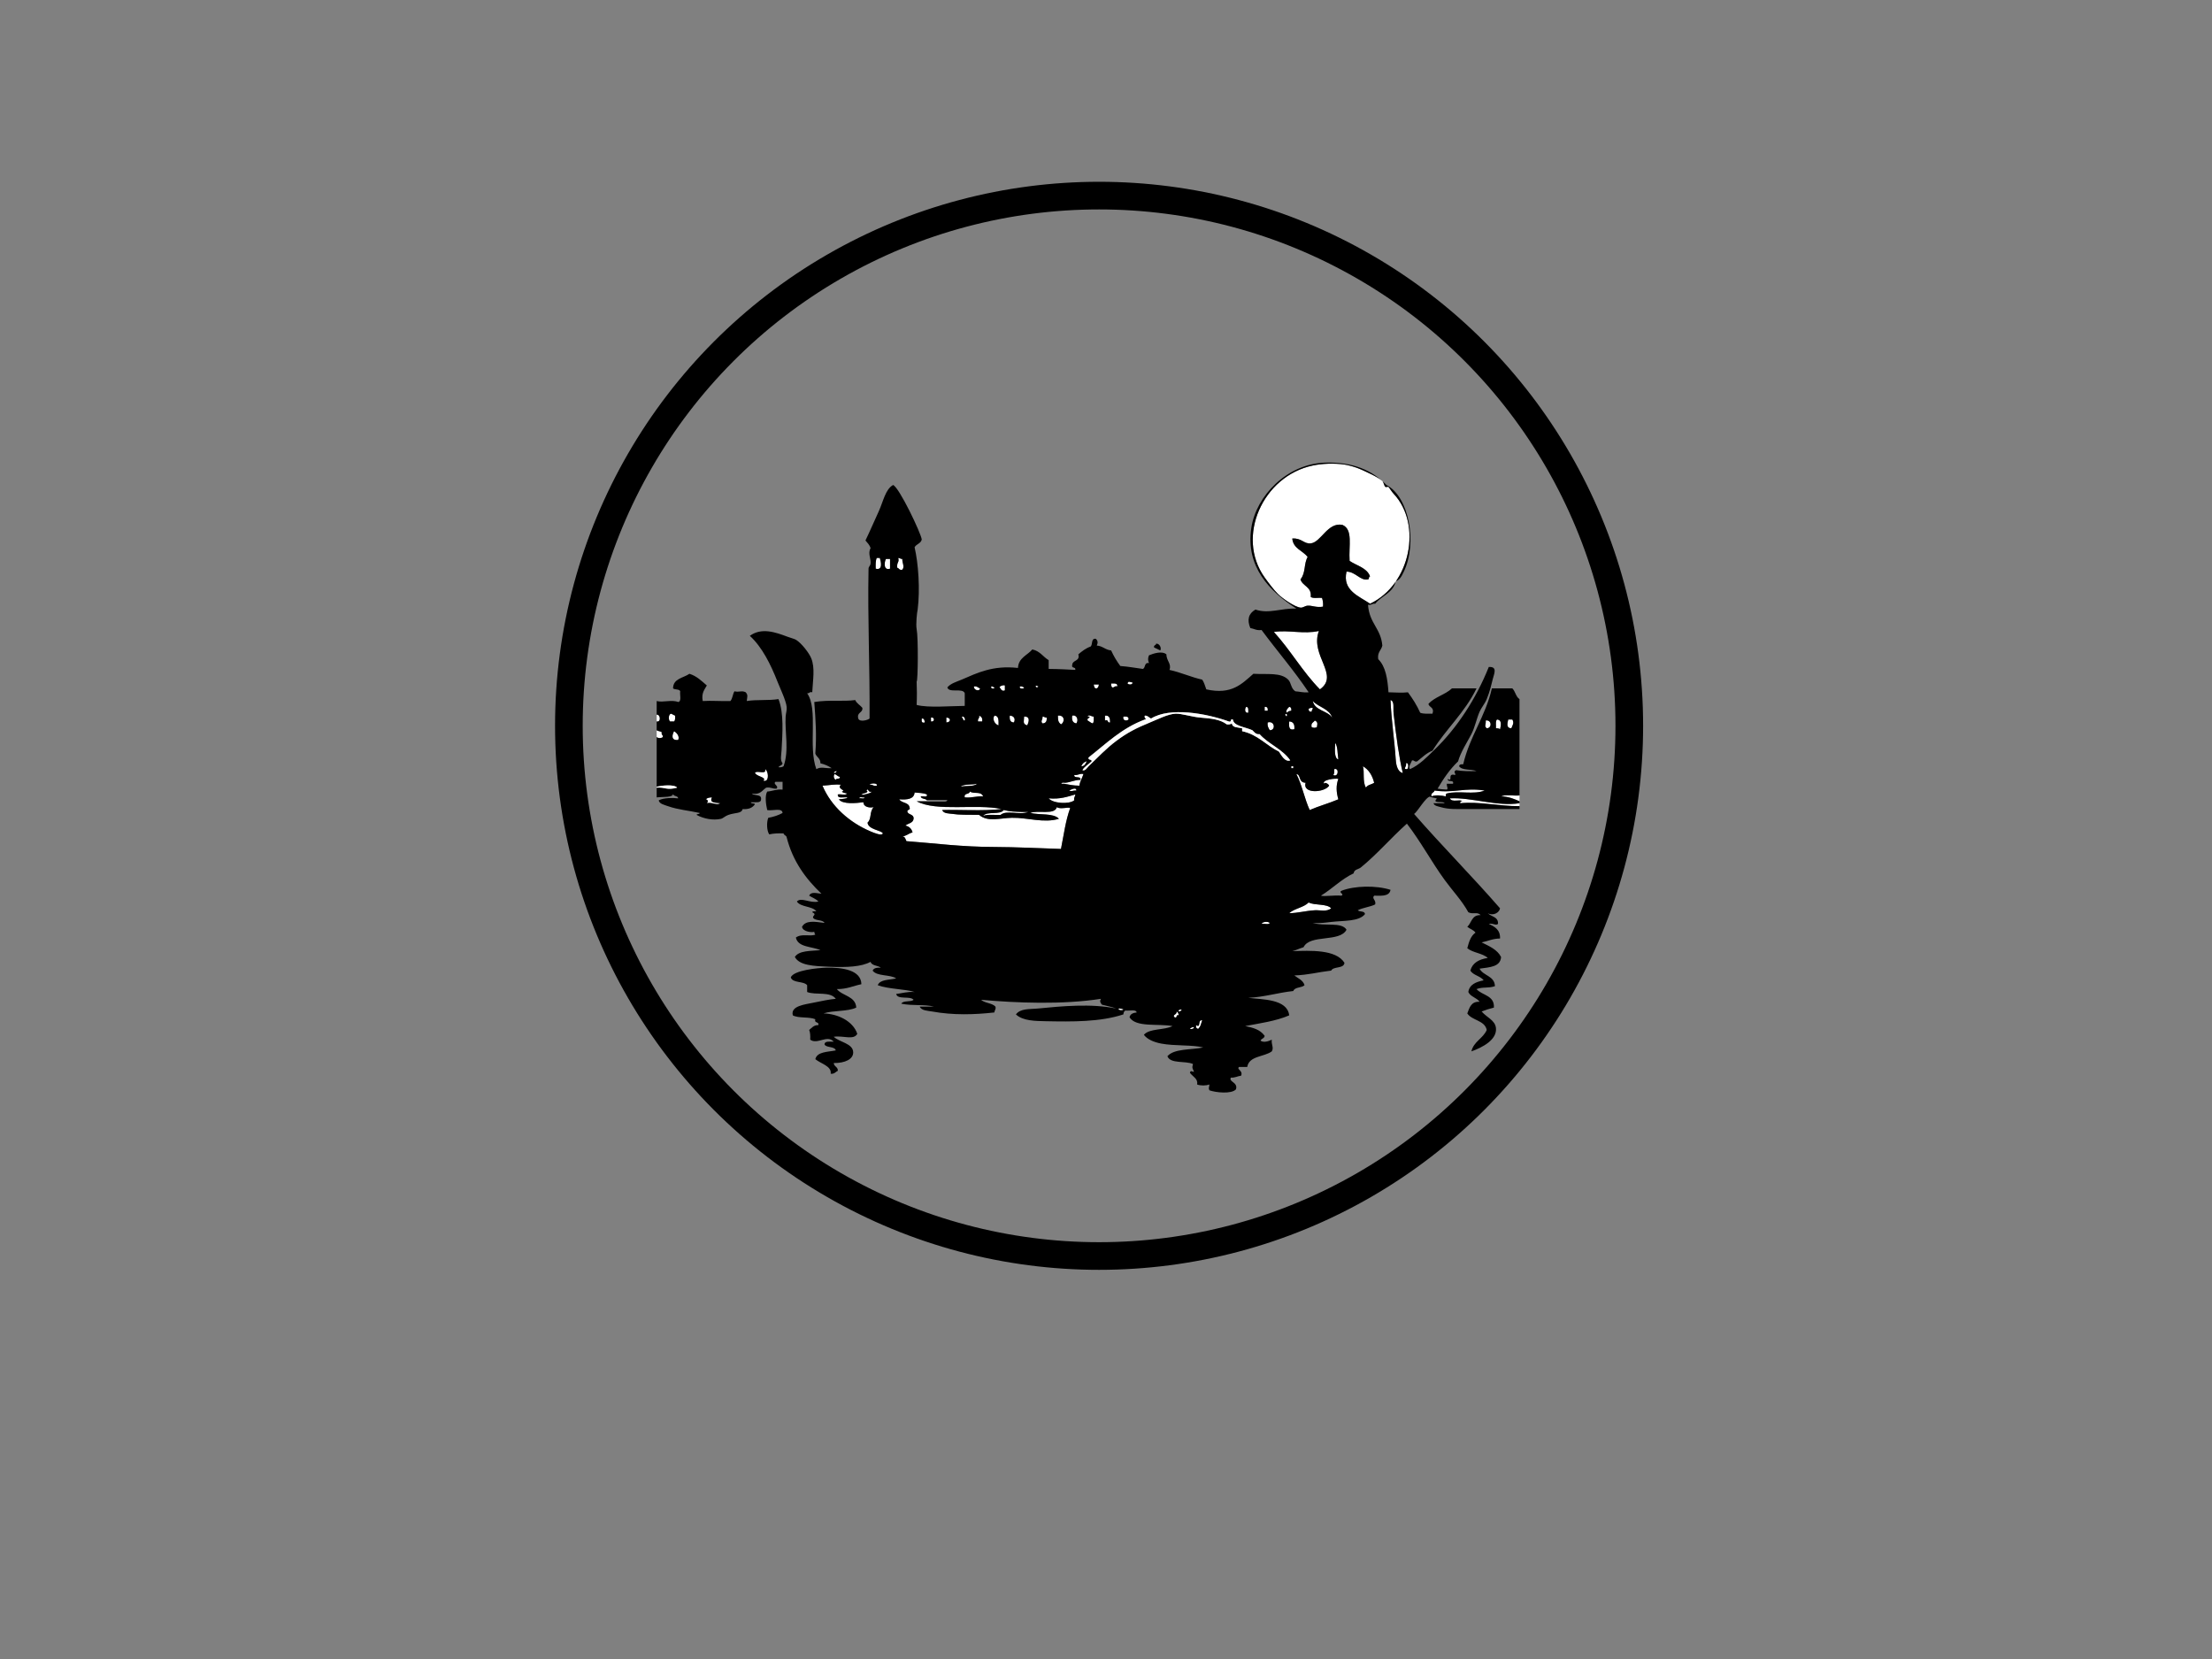<?xml version="1.0"?><svg width="640" height="480" xmlns="http://www.w3.org/2000/svg">
 <rect width="100%" height="100%" fill="#808080" stroke="none"/>
 <g>
  <title>Layer 1</title>
  <g>
   <path d="m396.404,174.673c-3.139,-2.168 -8.099,-3.821 -6.811,-9.291c2.657,0.043 3.981,2.738 6.219,2.252c0.426,-0.064 0.104,-0.841 0.592,-0.845c-0.895,-2.528 -3.853,-3.093 -5.923,-4.505c-0.291,-4.433 1.055,-9.07 -2.073,-10.418c-4.301,-0.861 -6.179,5.039 -9.18,5.35c-1.996,0.207 -2.598,-1.597 -5.33,-1.408c0.25,2.953 3.054,3.478 4.442,5.35c-1.143,1.925 -0.504,4.571 -2.073,6.476c0.624,2.035 3.311,2.108 2.961,5.068c0.636,0.522 2.17,0.19 3.257,0.282c0.249,0.702 0.387,1.509 0.296,2.534c-1.887,0.351 -3.191,-0.372 -4.442,-0.282c-0.796,0.057 -1.35,0.649 -2.073,0.563c-1.759,-0.208 -5.24,-2.688 -6.515,-3.942c-1.165,-1.147 -2.715,-3.198 -3.85,-4.786c-8.402,-11.766 -0.533,-29.347 13.918,-32.379c2.595,-0.544 5.992,-0.744 9.18,-0.282c1.155,0.168 3.254,0.734 4.739,1.408c1.304,0.592 4.997,2.194 6.219,3.379c0.441,0.428 0.452,1.275 0.888,1.689c0.143,0.135 0.757,-0.143 0.888,0c0.315,0.341 0.916,1.372 1.48,1.971c8.307,8.809 4.963,26.238 -6.81,31.816z" fill="#FFFFFF" clip-rule="evenodd" fill-rule="evenodd"/>
   <path d="m253.667,161.44c0.296,0 0.592,0 0.888,0c0.306,0.935 0.983,3.684 -1.185,3.097c-0.03,-1.154 -0.059,-2.308 0.296,-3.097z" fill="#FFFFFF" clip-rule="evenodd" fill-rule="evenodd"/>
   <path d="m259.886,161.44c0.531,-0.036 0.625,0.344 1.185,0.282c-0.088,1.095 0.767,2.227 0,3.097c-0.945,0.242 -0.916,-0.443 -1.481,-0.563c-0.16,-1.749 0.681,-1.467 0.296,-2.816z" fill="#FFFFFF" clip-rule="evenodd" fill-rule="evenodd"/>
   <path d="m256.332,161.722c0.395,0 0.79,0 1.185,0c0,0.939 0,1.877 0,2.816c-1.988,0.648 -1.654,-2.02 -1.185,-2.816z" fill="#FFFFFF" clip-rule="evenodd" fill-rule="evenodd"/>
   <path d="m380.117,172.703c0.128,-0.629 1.459,-0.114 2.072,-0.282c-0.127,0.629 -1.459,0.114 -2.072,0.282z" fill="#FFFFFF" clip-rule="evenodd" fill-rule="evenodd"/>
   <path d="m368.568,182.839c4.442,-0.634 8.572,0.718 13.029,-0.282c-2.661,7.115 6.1,12.751 0.296,16.894c-4.971,-5.033 -8.546,-11.396 -13.325,-16.612z" fill="#FFFFFF" clip-rule="evenodd" fill-rule="evenodd"/>
   <path d="m334.512,186.217c1.102,-0.036 1.602,1.433 1.185,1.971c-0.605,-0.269 -1.172,-0.575 -1.777,-0.845c-0.215,-0.768 0.588,-0.567 0.592,-1.126z" clip-rule="evenodd" fill-rule="evenodd"/>
   <path d="m327.701,197.48c-0.03,0.716 -1.104,0.665 -1.481,0.282c0.205,-0.883 0.79,-0.367 1.481,-0.282z" fill="#FFFFFF" clip-rule="evenodd" fill-rule="evenodd"/>
   <path d="m321.482,197.761c0.9,-0.012 1.949,-0.164 1.777,0.845c-0.837,-0.232 -0.767,0.397 -1.481,0.282c-0.23,-0.25 -0.318,-0.636 -0.296,-1.126z" fill="#FFFFFF" clip-rule="evenodd" fill-rule="evenodd"/>
   <path d="m316.448,198.043c0.494,0 0.987,0 1.481,0c-0.041,0.524 -0.195,0.941 -0.592,1.126c-0.781,0.086 -0.764,-0.588 -0.888,-1.126z" fill="#FFFFFF" clip-rule="evenodd" fill-rule="evenodd"/>
   <path d="m300.456,198.606c-0.717,0.924 -1.415,-0.783 0,0l0,0z" fill="#FFFFFF" clip-rule="evenodd" fill-rule="evenodd"/>
   <path d="m281.8,198.606c0.932,-0.135 1.157,0.401 1.777,0.563c-0.242,1.067 -1.956,0.433 -1.777,-0.563z" fill="#FFFFFF" clip-rule="evenodd" fill-rule="evenodd"/>
   <path d="m286.834,198.606c0.478,-0.079 0.51,0.266 0.888,0.282c0.117,0.547 -1.349,0.411 -0.888,-0.282z" fill="#FFFFFF" clip-rule="evenodd" fill-rule="evenodd"/>
   <path d="m295.126,198.606c0.619,-0.119 0.784,0.193 1.185,0.282c0.094,0.497 -1.659,0.503 -1.185,-0.282z" fill="#FFFFFF" clip-rule="evenodd" fill-rule="evenodd"/>
   <path d="m402.327,202.548c1.219,0.385 0.699,2.221 0.888,3.942c0.664,6.03 1.676,13.315 2.665,17.175c-1.739,-0.398 -1.988,-2.831 -2.073,-4.223c-0.308,-5.045 -1.29,-11.336 -1.48,-16.894z" fill="#FFFFFF" clip-rule="evenodd" fill-rule="evenodd"/>
   <path d="m379.821,202.829c1.67,1.791 4.776,2.217 5.627,4.786c-1.413,-2.034 -5.018,-1.986 -5.627,-4.786z" fill="#FFFFFF" clip-rule="evenodd" fill-rule="evenodd"/>
   <path d="m360.572,204.519c0.756,0.032 0.587,0.943 0.592,1.689c-1.12,0.241 -1.048,-1.26 -0.592,-1.689z" fill="#FFFFFF" clip-rule="evenodd" fill-rule="evenodd"/>
   <path d="m365.902,204.519c0.78,-0.085 0.972,0.39 0.888,1.126c-0.296,0 -0.592,0 -0.888,0c0,-0.375 0,-0.751 0,-1.126z" fill="#FFFFFF" clip-rule="evenodd" fill-rule="evenodd"/>
   <path d="m373.01,204.519c0.521,0.068 0.676,0.485 0.592,1.126c-0.552,0.039 -0.99,0.185 -1.185,0.563c-0.69,-0.317 0.235,-1.439 0.592,-1.689z" fill="#FFFFFF" clip-rule="evenodd" fill-rule="evenodd"/>
   <path d="m379.821,204.8c0.038,0.505 -0.362,0.594 -0.296,1.126c-0.646,0.051 -0.942,-0.231 -0.888,-0.845c0.263,-0.219 0.668,-0.303 1.184,-0.282z" fill="#FFFFFF" clip-rule="evenodd" fill-rule="evenodd"/>
   <path d="m194.144,206.49c0.438,0.147 0.746,0.416 1.185,0.563c0.039,0.695 0.045,1.357 -0.296,1.689c-0.395,0 -0.79,0 -1.185,0c-0.503,-0.512 -0.456,-2.088 0.296,-2.252z" fill="#FFFFFF" clip-rule="evenodd" fill-rule="evenodd"/>
   <path d="m371.825,206.771c0.766,-0.969 0.716,1.448 0,0l0,0z" fill="#FFFFFF" clip-rule="evenodd" fill-rule="evenodd"/>
   <path d="m189.998,206.771c1.088,-0.159 1.349,2.222 0,1.971c0,-0.657 0,-1.314 0,-1.971z" fill="#FFFFFF" clip-rule="evenodd" fill-rule="evenodd"/>
   <path d="m283.281,207.053c0.637,0.239 1.048,0.693 0.888,1.689c-0.395,0 -0.79,0 -1.185,0c-0.215,-0.861 0.511,-0.828 0.296,-1.689z" fill="#FFFFFF" clip-rule="evenodd" fill-rule="evenodd"/>
   <path d="m287.723,207.053c1.341,0.039 1.191,1.495 1.185,2.816c-1.034,-0.26 -1.915,-1.772 -1.185,-2.816z" fill="#FFFFFF" clip-rule="evenodd" fill-rule="evenodd"/>
   <path d="m292.165,207.053c1.243,0.048 1.716,0.995 1.185,1.971c-1.077,-0.009 -1.301,-0.828 -1.185,-1.971z" fill="#FFFFFF" clip-rule="evenodd" fill-rule="evenodd"/>
   <path d="m306.083,207.053c1.993,-0.233 2.076,1.868 0.888,2.534c-0.634,-0.566 -0.904,-0.869 -0.888,-2.534z" fill="#FFFFFF" clip-rule="evenodd" fill-rule="evenodd"/>
   <path d="m310.229,207.053c1.475,-0.317 1.844,1.42 1.185,2.252c-1.011,-0.165 -1.4,-0.921 -1.185,-2.252z" fill="#FFFFFF" clip-rule="evenodd" fill-rule="evenodd"/>
   <path d="m314.671,207.334c0.299,-0.793 1.258,0.078 1.777,0c-0.003,0.748 0.112,1.608 -0.296,1.971c-0.616,-0.165 -0.957,-0.592 -1.481,-0.845c-0.216,-0.768 0.589,-0.567 0.592,-1.126c-0.198,0 -0.395,0 -0.593,0z" fill="#FFFFFF" clip-rule="evenodd" fill-rule="evenodd"/>
   <path d="m319.705,207.053c1.325,-0.134 1.481,0.844 1.48,1.971c-0.912,0.211 -0.361,-0.971 -1.48,-0.563c0,-0.469 0,-0.939 0,-1.408z" fill="#FFFFFF" clip-rule="evenodd" fill-rule="evenodd"/>
   <path d="m278.246,207.616c0.265,-0.76 1.202,0.131 0.888,0.845c-0.683,0.086 -0.329,-0.814 -0.888,-0.845z" fill="#FFFFFF" clip-rule="evenodd" fill-rule="evenodd"/>
   <path d="m296.311,207.334c1.856,-0.087 1.38,1.543 0.888,2.534c-1.394,-0.418 -0.912,-1.066 -0.888,-2.534z" fill="#FFFFFF" clip-rule="evenodd" fill-rule="evenodd"/>
   <path d="m301.641,207.334c0.531,-0.036 0.625,0.345 1.185,0.282c0.118,1.051 -0.236,1.652 -1.185,1.689c-0.685,-0.626 0.101,-1.098 0,-1.971z" fill="#FFFFFF" clip-rule="evenodd" fill-rule="evenodd"/>
   <path d="m325.036,207.334c0.848,-0.055 1.616,-0.035 1.481,0.845c-0.571,0.548 -1.813,0.294 -1.481,-0.845z" fill="#FFFFFF" clip-rule="evenodd" fill-rule="evenodd"/>
   <path d="m269.362,207.616c1.14,-0.222 1.14,1.348 0,1.126c0,-0.375 0,-0.751 0,-1.126z" fill="#FFFFFF" clip-rule="evenodd" fill-rule="evenodd"/>
   <path d="m273.804,207.616c1.38,0.005 1.38,1.403 0,1.408c0,-0.469 0,-0.939 0,-1.408z" fill="#FFFFFF" clip-rule="evenodd" fill-rule="evenodd"/>
   <path d="m266.697,207.897c0.781,-0.086 0.764,0.588 0.888,1.126c-0.988,0.283 -0.971,-0.391 -0.888,-1.126z" fill="#FFFFFF" clip-rule="evenodd" fill-rule="evenodd"/>
   <path d="m433.125,208.179c1.503,0.106 1.159,1.705 0.888,2.816c-0.263,-0.219 -0.668,-0.303 -1.185,-0.282c0.061,-0.881 -0.199,-2.067 0.297,-2.534z" fill="#FFFFFF" clip-rule="evenodd" fill-rule="evenodd"/>
   <path d="m436.383,208.179c0.395,0 0.789,0 1.185,0c0.603,1.025 0.051,1.682 -0.296,2.534c-1.535,-0.027 -1.144,-1.451 -0.888,-2.534z" fill="#FFFFFF" clip-rule="evenodd" fill-rule="evenodd"/>
   <path d="m380.413,208.461c0.949,0.463 0.756,0.941 0.592,1.971c-0.912,0.197 -0.569,0.197 -1.48,0c-0.376,-1.296 0.538,-1.365 0.888,-1.971z" fill="#FFFFFF" clip-rule="evenodd" fill-rule="evenodd"/>
   <path d="m429.868,208.461c1.78,-0.265 1.848,2.242 0.296,2.252c-0.816,-0.651 -0.183,-0.933 -0.296,-2.252z" fill="#FFFFFF" clip-rule="evenodd" fill-rule="evenodd"/>
   <path d="m373.01,208.742c1.238,0.043 1.618,0.902 1.481,2.252c-1.723,0.418 -1.537,-0.979 -1.481,-2.252z" fill="#FFFFFF" clip-rule="evenodd" fill-rule="evenodd"/>
   <path d="m366.791,209.024c2.047,-0.585 2.384,2.301 0.592,2.252c-0.337,-0.618 -0.764,-1.15 -0.592,-2.252z" fill="#FFFFFF" clip-rule="evenodd" fill-rule="evenodd"/>
   <path d="m189.998,211.276c0.389,0.287 1.092,0.276 1.481,0.563c-0.244,0.795 0.418,0.73 0.296,1.408c-0.379,0.385 -1.398,0.385 -1.777,0c0,-0.657 0,-1.314 0,-1.971z" fill="#FFFFFF" clip-rule="evenodd" fill-rule="evenodd"/>
   <path d="m195.032,211.558c0.87,0.515 1.648,1.552 1.185,2.534c-2.141,0.222 -1.768,-1.472 -1.185,-2.534z" fill="#FFFFFF" clip-rule="evenodd" fill-rule="evenodd"/>
   <path d="m386.336,214.936c0.75,1.164 0.631,3.154 0.888,4.786c-1.323,-0.298 -0.957,-3.481 -0.888,-4.786z" fill="#FFFFFF" clip-rule="evenodd" fill-rule="evenodd"/>
   <path d="m406.769,220.849c0.945,-0.397 0.748,1.685 0.296,1.689c-1.335,0.026 0.13,-0.85 -0.296,-1.689z" fill="#FFFFFF" clip-rule="evenodd" fill-rule="evenodd"/>
   <path d="m373.602,221.694c0.197,0 0.395,0 0.592,0c0,0.188 0,0.375 0,0.563c-0.197,0 -0.395,0 -0.592,0c0,-0.188 0,-0.375 0,-0.563z" fill="#FFFFFF" clip-rule="evenodd" fill-rule="evenodd"/>
   <path d="m394.331,221.694c1.715,0.997 2.724,2.665 3.258,4.786c-0.742,0.514 -1.951,0.586 -2.37,1.408c-1.065,-1.668 -0.37,-4.672 -0.888,-6.194z" fill="#FFFFFF" clip-rule="evenodd" fill-rule="evenodd"/>
   <path d="m221.388,222.538c0.896,0.494 1.189,3.262 0,3.379c-0.925,0.14 -0.14,-0.378 -0.296,-0.563c-0.643,-0.763 -1.988,-0.753 -2.665,-1.689c0.375,-0.958 3.46,0.662 2.961,-1.127z" fill="#FFFFFF" clip-rule="evenodd" fill-rule="evenodd"/>
   <path d="m386.04,222.538c1.465,-0.508 1.253,2.5 -0.296,1.689c0.341,-0.333 0.334,-0.995 0.296,-1.689z" fill="#FFFFFF" clip-rule="evenodd" fill-rule="evenodd"/>
   <path d="m242.118,223.102c-0.129,0.347 -0.379,0.578 -0.888,0.563c0.13,-0.346 0.379,-0.578 0.888,-0.563z" fill="#FFFFFF" clip-rule="evenodd" fill-rule="evenodd"/>
   <path d="m241.526,223.946c0.524,0.253 0.864,0.679 1.481,0.844c0.127,0.778 -1.104,0.265 -1.185,0.845c-0.568,-0.238 -0.801,-1.234 -0.296,-1.689z" fill="#FFFFFF" clip-rule="evenodd" fill-rule="evenodd"/>
   <path d="m313.486,223.946c-0.36,1.16 -1.009,2.044 -1.185,3.379c-1.664,-0.013 -3.043,-0.297 -4.442,-0.563c-1.394,0.138 -0.716,-0.507 0.296,-0.282c1.64,-0.13 2.674,-0.836 4.442,-0.844c0.283,-1.302 -1.926,-0.233 -1.777,-1.408c1.146,0.15 1.445,-0.503 2.665,-0.282z" fill="#FFFFFF" clip-rule="evenodd" fill-rule="evenodd"/>
   <path d="m375.083,223.946c1.39,0.199 0.52,2.461 2.665,2.533c-0.978,3.335 5.528,2.848 6.811,0.845c-0.089,-0.418 -1.246,-1.211 -1.481,-0.563c-0.666,-1.17 3.327,-1.63 4.146,-1.408c-0.73,1.992 -0.579,3.891 0,5.913c-2.658,1.134 -5.649,1.949 -8.291,3.097c-1.494,-3.273 -2.228,-7.267 -3.85,-10.417z" fill="#FFFFFF" clip-rule="evenodd" fill-rule="evenodd"/>
   <path d="m243.302,227.044c-1.349,1.194 1.795,1.666 0.296,1.97c0.251,0.419 0.953,0.407 1.481,0.563c-0.315,0.639 -1.861,0.107 -2.665,0.282c-0.188,1.305 1.619,0.713 2.665,0.844c0.501,0.314 -1.619,0.507 -2.369,0.563c1.059,1.523 5.069,1.116 7.107,0.845c-0.002,1.477 1.985,1.691 2.961,1.407c-1.301,1.444 -0.508,3.319 -1.777,4.506c0.23,2.037 4.025,2.175 4.442,3.097c-0.268,0.804 -2.452,-0.099 -3.554,-0.564c-6.04,-2.55 -11.361,-7.176 -13.918,-13.233c2.07,-0.129 3.417,-0.464 5.33,-0.28z" fill="#FFFFFF" clip-rule="evenodd" fill-rule="evenodd"/>
   <path d="m251.594,227.044c0.071,-0.407 2.438,-0.655 2.073,0.281c-1.027,0.226 -1.138,-0.419 -2.073,-0.281z" fill="#FFFFFF" clip-rule="evenodd" fill-rule="evenodd"/>
   <path d="m282.688,226.762c-0.919,0.91 -3.216,0.509 -4.738,0.845c0.979,-0.852 3.267,-0.46 4.738,-0.845z" fill="#FFFFFF" clip-rule="evenodd" fill-rule="evenodd"/>
   <path d="m311.413,228.733c-1.228,-0.076 -1.154,0.37 -2.073,0c0.352,-0.192 2.166,-1.163 2.073,0z" fill="#FFFFFF" clip-rule="evenodd" fill-rule="evenodd"/>
   <path d="m250.706,228.733c0.51,-0.993 0.485,0.812 1.481,0.281c0.096,0.639 -4.556,1.424 -2.369,0.563c-0.043,0.017 1.8,-0.331 0.888,-0.844z" fill="#FFFFFF" clip-rule="evenodd" fill-rule="evenodd"/>
   <path d="m429.571,228.733c-3.257,1.271 -7.397,-0.037 -10.958,0.844c-0.347,0.046 -0.249,0.513 -0.296,0.845c-1.201,-0.264 -3.001,-0.499 -4.146,0c-0.258,-1.089 0.723,-1.002 0.888,-1.689c5.804,0.803 8.698,-0.937 14.511,0.001z" fill="#FFFFFF" clip-rule="evenodd" fill-rule="evenodd"/>
   <path d="m284.465,230.422c-2.027,-0.144 -3.226,0.5 -5.33,0.281c-0.341,-1.357 1.377,-0.755 1.481,-1.689c1.327,0.845 3.133,-0.227 3.85,1.408z" fill="#FFFFFF" clip-rule="evenodd" fill-rule="evenodd"/>
   <path d="m268.178,229.859c0.281,1.017 -1.167,0.392 -1.777,0.563c0.115,0.829 1.396,0.55 1.777,1.126c1.283,0 2.566,0 3.85,0c0.691,0 1.382,0 2.073,0c-0.008,0.274 -0.362,0.218 -0.592,0.281c-0.296,0 -0.592,0 -0.888,0c-2.468,0 -4.936,0 -7.403,0c5.712,3.111 17.271,0.66 24.579,2.253c-5.02,0.625 -12.618,0.137 -17.176,0.281c0.341,1.09 2.032,0.981 2.961,1.126c1.895,0.297 4.386,0.26 7.7,0.282c2.494,2.158 5.986,0.923 9.476,0.844c4.496,-0.101 9.269,1.632 13.622,0.282c-1.571,-1.698 -5.617,-1.042 -8.292,-1.689c2.209,-0.903 7.06,0.706 7.699,-1.69c0.882,0.748 3.341,-0.112 3.85,0.282c-1.305,3.545 -1.862,7.803 -2.665,11.825c-5.824,-0.186 -13.372,-0.553 -18.953,-0.563c-9.884,-0.017 -17.276,-1.056 -25.764,-1.689c-0.281,-0.578 -0.368,-1.34 -1.185,-1.408c1.186,-0.048 1.542,-0.722 2.961,-1.126c-0.271,-1.056 -0.963,-1.713 -2.073,-1.971c0.765,-0.68 2.243,-0.683 2.369,-1.97c0.139,-1.352 -1.43,-1.081 -1.777,-1.971c-0.221,-0.868 1.021,-0.343 0.592,-1.408c-0.283,-1.42 -2.355,-1.139 -2.961,-2.252c2.349,0.169 4.282,-0.058 4.442,-1.97c1.261,0.116 2.627,0.131 3.554,0.564z" fill="#FFFFFF" clip-rule="evenodd" fill-rule="evenodd"/>
   <path d="m311.117,229.859c0.007,0.663 -0.51,0.829 -0.296,1.689c-1.424,1.22 -6.208,0.934 -7.403,-0.563c3.282,0.306 5.425,-0.473 7.699,-1.126z" fill="#FFFFFF" clip-rule="evenodd" fill-rule="evenodd"/>
   <path d="m439.64,230.141c0,0.563 0,1.126 0,1.689c-1.563,-0.672 -3.102,-1.367 -5.33,-1.407c1.19,-0.652 3.648,-0.099 5.33,-0.282z" fill="#FFFFFF" clip-rule="evenodd" fill-rule="evenodd"/>
   <path d="m205.989,230.704c-0.794,1.632 0.888,1.51 2.369,1.689c-0.932,0.776 -2.328,-0.402 -3.85,0c0.385,-0.374 0.391,-1.048 -0.296,-1.126c0.365,-0.404 1.018,-0.533 1.777,-0.563z" fill="#FFFFFF" clip-rule="evenodd" fill-rule="evenodd"/>
   <path d="m248.633,230.985c-0.05,-0.611 1.051,-0.128 1.481,-0.282c0.05,0.611 -1.051,0.128 -1.481,0.282z" fill="#FFFFFF" clip-rule="evenodd" fill-rule="evenodd"/>
   <path d="m439.64,232.393c0,0.282 0,0.563 0,0.845c-5.981,0.045 -11.607,-1.395 -17.176,-0.845c0.034,-0.343 0.089,-0.666 0.592,-0.563c-0.496,-0.72 -3.036,0.469 -3.554,-0.844c6.171,-0.349 13.709,2.421 20.137,1.407z" fill="#FFFFFF" clip-rule="evenodd" fill-rule="evenodd"/>
   <path d="m284.465,236.053c1.051,-1.441 4.956,-0.168 5.923,-1.689c2.017,0.516 3.322,0.473 5.33,0.563c0.592,0 1.185,0 1.777,0c-2.579,0.975 -6.276,-0.645 -7.996,0.845c-1.702,0.072 -3.775,-0.211 -5.034,0.282z" fill="#FFFFFF" clip-rule="evenodd" fill-rule="evenodd"/>
   <path d="m385.151,262.802c-1.312,1.09 -3.195,0.471 -4.739,0.563c-2.713,0.162 -4.989,0.838 -7.403,0.844c1.513,-1.377 4.209,-1.629 5.627,-3.097c1.792,0.925 5.237,0.277 6.516,1.69z" fill="#FFFFFF" clip-rule="evenodd" fill-rule="evenodd"/>
   <path d="m367.383,267.025c-0.22,0.635 -1.66,0.11 -2.369,0.282c0.247,-0.644 1.819,-0.771 2.369,-0.282z" fill="#FFFFFF" clip-rule="evenodd" fill-rule="evenodd"/>
   <path d="m341.915,292.084c-0.13,0.346 -0.379,0.578 -0.888,0.563c-0.138,-0.601 0.423,-0.537 0.888,-0.563z" fill="#FFFFFF" clip-rule="evenodd" fill-rule="evenodd"/>
   <path d="m340.435,292.647c0.398,0.185 0.552,0.601 0.592,1.126c-0.958,-0.348 -0.226,0.911 -1.185,0.563c-0.808,-0.763 0.766,-0.701 0.592,-1.689z" fill="#FFFFFF" clip-rule="evenodd" fill-rule="evenodd"/>
   <path d="m347.838,295.181c-0.49,1.332 -0.291,1.586 -1.185,2.534c-0.263,-0.125 -0.529,-0.248 -0.592,-0.563c0,-0.188 0,-0.375 0,-0.563c1.547,1 0.326,-1.557 1.777,-1.408z" fill="#FFFFFF" clip-rule="evenodd" fill-rule="evenodd"/>
   <path d="m345.469,297.152c-0.071,0.496 -0.51,0.642 -1.185,0.563c0.195,-0.378 0.633,-0.524 1.185,-0.563z" fill="#FFFFFF" clip-rule="evenodd" fill-rule="evenodd"/>
   <path d="m189.998,202.829c1.835,0.496 4.235,-0.472 6.219,0.282c1.073,-0.199 0.408,-2.052 0.592,-3.097c-0.242,-0.709 -1.561,-0.392 -2.073,-0.845c0.027,-2.884 2.98,-2.986 4.738,-4.223c2.15,0.678 3.524,2.093 5.034,3.379c-0.682,1.228 -1.624,2.21 -1.185,4.505c2.571,-0.157 4.849,0.076 7.996,0c0.652,-0.695 0.658,-2.003 1.185,-2.816c1.359,0.351 2.056,-0.319 3.257,0.282c0.719,0.858 0.434,1.207 0.296,2.534c2.768,-0.465 6.411,-0.099 9.18,-0.563c1.611,4.046 1.159,9.911 0.888,14.923c-0.067,1.232 -0.464,2.749 0.296,3.66c-0.094,0.661 -0.917,0.63 -1.185,1.126c0.687,0.09 1.137,-0.045 1.481,-0.282c1.648,-4.641 0.321,-9.88 0.592,-14.359c0.058,-0.96 0.399,-1.885 0.296,-2.816c-0.208,-1.895 -1.906,-5.387 -2.665,-7.321c-1.889,-4.815 -4.408,-9.981 -7.996,-13.233c3.41,-2.468 7.391,-1.058 10.957,0.282c0.837,0.314 1.946,0.593 2.369,0.845c1.655,0.984 3.849,3.884 4.442,5.35c1.152,2.843 0.474,6.288 0.296,9.855c-0.837,-0.232 -0.767,0.397 -1.481,0.282c3.296,4.67 0.223,15.317 2.665,21.962c1.367,-0.811 2.401,-0.19 4.442,-0.282c-0.924,-0.623 -1.989,-1.112 -3.258,-1.408c0.038,-1.443 -1.104,-1.766 -1.481,-2.816c0.41,-5.426 0.091,-9.507 -0.296,-14.923c4.3,-0.695 8.435,-0.084 11.845,-0.563c0.433,0.996 1.423,1.463 2.073,2.252c0.147,1.547 -1.69,1.21 -1.185,3.097c0.368,1.106 2.724,0.472 3.258,0c0.105,-15.542 -0.584,-28.48 -0.296,-43.36c0.012,-0.621 0.495,-0.804 0.592,-1.408c0.219,-1.356 -0.895,-3.006 0,-4.505c-0.255,-0.977 -0.924,-1.562 -1.481,-2.252c1.229,-2.523 2.515,-5.547 3.85,-8.447c1.279,-2.778 1.91,-6.39 4.146,-7.602c1.758,0.666 8.079,13.94 8.292,15.767c-0.242,1.178 -1.586,1.308 -2.073,2.252c1.098,4.669 1.623,12.258 0.888,18.02c-0.204,0.757 -0.554,4.297 -0.296,5.631c0.507,2.619 0.379,15.219 0,15.204c0.091,1.868 0.107,4.499 0,6.757c3.235,0.903 10.048,0.297 13.918,0.282c0,-1.22 0,-2.44 0,-3.66c-0.534,-1.65 -4.593,0.05 -5.034,-1.689c0.964,-1.166 2.657,-1.613 4.146,-2.252c4.51,-1.937 9.004,-4.19 16.287,-3.379c0.151,-2.954 2.697,-3.63 4.146,-5.35c2.21,0.433 3.097,2.123 4.738,3.097c0,0.845 0,1.689 0,2.534c3.589,0.035 4.896,0.162 7.7,0.282c0.222,-0.962 -1.203,-0.358 -0.888,-1.408c0.049,-1.549 2.322,-0.984 1.777,-3.097c1.05,-0.879 2.109,-1.749 3.554,-2.252c0.655,-0.598 0.05,-2.393 1.481,-2.252c0.6,0.542 0.689,1.133 0.296,1.971c1.744,0.125 2.443,1.244 4.146,1.408c0.749,1.634 1.639,3.134 2.665,4.505c2.295,0.164 4.349,0.558 6.515,0.845c0.85,-0.319 0.321,-1.947 1.777,-1.689c-0.341,-0.789 -0.341,-1.464 0,-2.252c1.318,-0.546 3.771,-1.333 5.034,-0.282c0.014,1.893 1.569,2.752 0.888,4.505c3.473,0.773 6.41,2.157 9.476,2.816c0.553,0.788 0.832,1.837 1.185,2.816c7.334,1.66 10.301,-1.608 13.622,-4.505c4.3,0.224 7.909,-0.433 10.069,1.689c0.916,0.901 0.753,2.541 2.072,3.379c1.305,0.073 2.291,0.45 3.85,0.282c-4.221,-6.311 -9.133,-11.964 -13.622,-18.02c-1.494,0.201 -2.162,-0.385 -3.257,-0.563c-0.978,-2.404 -0.548,-4.176 1.48,-5.35c3.96,1.33 7.405,-0.459 11.845,-0.282c-7.762,-5.008 -14.731,-12.071 -13.03,-23.369c1.393,-9.252 10.311,-18.51 21.322,-18.864c8.089,-0.26 13.759,2.274 17.768,6.476c6.501,3.318 9.018,16.747 5.034,25.059c-0.653,1.361 -1.128,2.357 -2.37,2.816c-0.708,3.361 -4.1,4.173 -5.923,6.476c-0.935,-0.138 -1.046,0.507 -2.073,0.282c0.388,5.46 3.718,6.804 4.147,11.825c-0.315,1.391 -1.508,1.945 -1.185,3.942c2.149,2.085 2.697,5.695 2.961,9.573c2.518,0.047 3.703,0.21 5.627,0c1.355,1.808 2.578,3.744 3.554,5.913c0.889,0.375 2.265,0.286 3.554,0.282c0.613,-1.896 -0.922,-1.75 -1.185,-2.816c1.74,-2.006 4.882,-2.679 6.811,-4.505c2.369,0 4.738,0 7.108,0c-3.309,6.896 -8.798,11.72 -12.734,18.02c-1.827,0.703 -3.017,2.012 -4.442,3.097c-0.837,0.232 -0.767,-0.397 -1.48,-0.282c-0.252,0.773 -1.181,1.833 -0.592,2.534c2.763,-1.23 4.922,-3.517 7.107,-5.631c6.549,-6.336 11.986,-14.691 15.695,-23.932c2.606,-0.182 1.527,2.002 1.185,3.379c-0.553,2.225 -0.85,3.598 -1.777,5.913c-0.515,1.285 -1.547,2.441 -2.073,3.66c-0.923,2.137 -1.323,4.44 -2.369,6.476c-1.035,2.016 -3.127,5.216 -3.85,7.884c-2.367,2.254 -4.228,4.991 -5.923,7.884c0.381,0.09 1.471,0.233 2.665,0.281c0.469,-0.407 -0.03,-0.629 0,-1.689c0.592,0 1.185,0 1.777,0c0.437,-1.354 -1.702,-0.259 -1.481,-1.408c1.637,1.028 -0.322,-1.8 2.073,-1.126c0.438,-0.35 -0.72,-0.819 0.296,-1.408c1.734,0.323 3.811,0.318 5.923,0.282c-1.497,-0.642 -4.192,-0.144 -5.034,-1.408c0.071,-0.495 0.509,-0.642 1.185,-0.563c1.889,-8.152 6.436,-13.778 8.291,-21.962c1.974,0 3.948,0 5.923,0c0.889,0.844 1.006,2.422 2.072,3.097c0,0.845 0,19.521 0,27.874c-1.682,0.184 -4.14,-0.37 -5.33,0.282c2.228,0.04 3.767,0.735 5.33,1.407c0,0.188 0,0.376 0,0.563c-6.428,1.014 -13.966,-1.756 -20.137,-1.407c0.518,1.313 3.058,0.125 3.554,0.844c-0.503,-0.103 -0.558,0.22 -0.592,0.563c5.569,-0.55 11.195,0.89 17.176,0.845c0,0.281 0,0.563 0,0.845c-4.775,-0.042 -9.504,0.034 -15.399,0c-2.665,-0.015 -4.979,0.145 -7.403,-0.564c-0.681,-0.199 -1.879,-0.341 -2.072,-1.126c1.086,0 2.172,0 3.257,0c-0.469,-0.587 -2.071,-0.094 -2.665,-0.563c-0.235,-0.324 0.477,-0.656 0.296,-0.844c-0.017,-0.018 -2.631,-0.48 -1.777,-0.563c-1.42,0.137 -3.63,4.348 -4.738,5.068c8.099,9.287 16.786,18.015 24.875,27.312c-0.215,1.288 -2.022,2.277 -3.554,1.407c0.99,1.029 3.101,0.993 2.961,3.097c-0.658,0.593 -1.428,-0.297 -2.665,0c1.724,0.801 3.354,1.691 3.257,4.223c-2.138,0.032 -3.528,0.775 -5.33,1.126c2.204,1.095 4.535,2.07 5.627,4.223c-0.178,2.927 -3.404,2.958 -6.219,3.379c1.056,2.094 4.35,2.058 4.442,5.068c-2.016,0.674 -3.479,0.137 -5.33,0.845c1.608,1.848 5.247,1.769 5.034,5.35c-1.252,0.311 -2.429,0.694 -3.554,1.126c1.495,1.744 3.904,2.519 4.146,4.786c0.365,3.424 -4,5.664 -7.107,6.757c0.648,-2.857 3.387,-3.725 4.442,-6.194c-0.582,-2.826 -4.269,-2.699 -5.627,-4.786c0.639,-1.645 1.073,-3.484 3.554,-3.379c-0.826,-1.185 -2.634,-1.438 -3.257,-2.816c0.34,-2.211 2.244,-2.934 4.442,-3.379c-0.932,-1.272 -3.024,-1.442 -3.85,-2.816c0.597,-2.248 2.488,-3.266 5.034,-3.66c-1.494,-1.395 -4.356,-1.489 -5.923,-2.816c0.472,-1.804 0.994,-3.56 2.369,-4.505c-0.539,-0.801 -1.627,-1.082 -2.369,-1.69c1.27,-1.139 1.26,-3.494 3.85,-3.379c-0.945,-1.087 -2.237,-0.11 -3.554,-0.844c-1.856,-3.38 -4.552,-6.185 -6.811,-9.292c-3.849,-5.293 -6.917,-11.08 -10.957,-16.33c-4.573,4.071 -8.563,8.788 -13.326,12.671c-0.705,0.574 -1.971,0.548 -2.073,1.689c-3.614,1.725 -6.166,4.461 -9.476,6.476c1.122,0.307 3.922,-0.208 5.923,0c0.996,-0.455 -0.931,-0.892 0,-1.408c3.689,-1.466 9.985,-1.632 14.214,-0.281c-0.363,2.2 -3.4,1.605 -4.738,1.689c-0.805,0.847 0.648,1.256 0.296,2.533c-1.483,0.749 -3.572,0.921 -5.034,1.69c0.515,0.543 2.057,0.11 2.073,1.126c-1.74,2.184 -6.167,1.824 -9.772,2.252c-1.067,0.127 -3.429,0.475 -5.331,0.281c3.329,1.063 8.368,-0.382 9.772,1.971c-1.979,3.749 -10.564,1.218 -12.437,5.068c-1.148,0.317 -2.061,0.857 -3.257,1.126c5.229,-0.15 12.634,-0.551 15.102,3.379c-0.189,1.791 -3.168,0.929 -3.849,2.252c-4.18,0.493 -6.293,1.223 -10.661,1.407c1.093,0.838 2.517,1.361 2.961,2.816c-0.814,0.821 -2.856,0.476 -3.257,1.689c-4.524,0.485 -8.25,1.729 -13.029,1.97c4.082,0.504 11.284,0.296 11.845,5.069c-3.82,1.67 -8.731,2.334 -12.734,3.097c2.202,0.456 4.273,0.961 5.627,2.816c-0.056,0.792 -0.966,0.77 -1.185,1.407c0.96,0.707 2.499,0.084 3.257,-0.281c-0.189,1.463 0.653,2.257 0,3.379c-2.22,1.644 -6.571,1.261 -7.108,4.505c-0.79,0 -1.579,0 -2.369,0c-0.83,0.717 1.249,1.048 0.592,2.534c-1.049,0.129 -1.71,0.626 -2.961,0.563c-0.707,1.259 2.117,1.28 1.48,3.379c-1.299,1.449 -5.913,0.926 -7.699,0.282c-0.332,-0.887 -0.027,-0.638 0,-1.689c-0.938,0.391 -2.615,0.391 -3.554,0c0.339,-1.649 -1.184,-2.18 -2.073,-3.379c0.257,-0.819 0.444,-0.316 1.185,-0.281c-0.383,-1.001 -0.669,-1.024 -0.296,-2.252c-2.198,-1.007 -6.537,0.021 -7.403,-2.252c1.962,-2.265 6.799,-1.795 10.365,-2.534c-3.034,-0.817 -8.21,-0.38 -12.142,-1.126c-2.19,-0.416 -4.027,-1.223 -5.034,-2.534c1.624,-1.928 5.943,-1.295 8.291,-2.534c-4.225,-0.77 -10.552,0.459 -12.438,-2.533c0.186,-0.949 1.006,-1.296 2.073,-1.408c-0.21,-1.021 -2.158,-0.388 -3.257,-0.563c-0.398,0.185 -0.552,0.602 -0.592,1.126c-6.675,2.216 -14.877,2.129 -22.506,1.971c-2.87,-0.059 -6.605,-0.061 -8.588,-1.971c1.327,-1.759 3.897,-1.464 6.219,-1.689c7.022,-0.681 15.566,-1.523 22.802,0c-1.255,-0.496 -2.763,-0.751 -4.146,-1.126c-0.561,-0.741 -0.626,-0.948 -0.296,-1.689c-11.072,1.725 -24.406,1.205 -34.648,0.281c1.036,0.985 3.193,0.906 4.146,1.971c0.214,0.861 -0.303,1.026 -0.296,1.689c-5.83,0.648 -11.927,0.836 -18.064,-0.281c-1.204,-0.219 -3.021,-0.205 -3.554,-1.408c1.382,0 2.764,0 4.146,0c-3.025,-0.721 -6.092,-0.164 -9.476,-0.844c0.509,-1.017 2.73,-0.407 3.554,-1.127c-0.974,-1.232 -4.633,0.087 -5.034,-1.689c1.759,-0.205 3.195,-0.717 5.33,-0.563c-2.529,-0.859 -7.574,-0.81 -10.661,-1.97c0.656,-1.723 3.37,-1.489 5.33,-1.971c-1.805,-1.193 -5.565,-0.528 -6.811,-2.252c0.312,-0.736 1.204,-0.921 2.369,-0.845c-0.85,-0.694 -2.615,-0.517 -2.961,-1.689c-2.689,1.432 -6.762,1.64 -12.142,1.408c-4.257,-0.184 -8.445,-0.343 -9.772,-2.816c1.169,-1.892 4.514,-1.715 7.403,-1.971c-2.467,-1.127 -6.508,-0.758 -7.107,-3.66c1.747,-1.256 4.053,-0.201 5.627,-0.844c-0.157,-0.227 -0.308,-0.457 -0.296,-0.845c-0.376,0.314 -3.335,0.093 -3.554,-1.408c1.073,-1.976 3.691,-1.499 6.515,-1.126c-0.534,-0.994 -2.552,-0.577 -3.257,-1.407c-0.424,-0.786 1.238,-0.935 -0.296,-1.689c0.091,-0.382 0.742,-0.233 1.185,-0.282c-1.218,-1.564 -4.545,-1.122 -5.627,-2.816c1.23,-1.374 3.85,0.6 6.219,0c-0.67,-0.77 -1.777,-1.126 -2.665,-1.689c0.521,-1.258 2.191,-0.683 3.554,-0.563c-4.536,-4.321 -8.301,-9.376 -10.069,-16.33c-0.087,-0.574 -0.801,-0.552 -0.888,-1.126c-1.547,-0.063 -2.956,0.005 -4.146,0.281c-0.727,-1.005 -0.81,-3.46 -0.296,-4.786c1.572,-0.289 2.96,-0.753 4.146,-1.407c-0.081,-1.612 -2.998,-0.529 -4.442,-0.845c-0.392,-1.706 -0.714,-4.138 0,-5.35c1.549,-0.123 2.595,-0.724 4.442,-0.563c0,-0.751 0,-1.502 0,-2.252c-0.691,0 -1.382,0 -2.073,0c-0.811,0.671 1.169,1.241 0.296,1.971c-1.184,0.093 -1.644,-0.502 -2.961,-0.282c-1.178,0.757 -1.682,2.156 -4.146,1.689c0.677,0.764 2.876,0.081 2.665,1.689c-0.014,1.207 -1.777,0.751 -2.961,0.845c0.044,0.521 1.003,0.173 1.185,0.563c-0.646,0.981 -1.741,1.536 -3.554,1.408c-0.368,1.364 -2.054,0.954 -4.146,1.689c-0.921,0.323 -1.583,1.016 -2.073,1.126c-2.364,0.529 -5.082,-0.024 -7.107,-1.126c0.067,-0.405 0.884,-0.099 0.888,-0.563c-3.298,-0.735 -6.224,-0.92 -9.18,-1.971c-0.998,-0.354 -2.529,-0.675 -2.665,-1.689c1.384,-0.737 4.12,-0.766 5.627,-0.563c-0.054,-0.888 -1.495,-0.456 -1.481,-1.408c0.252,1.223 -3.007,0.917 -4.738,1.126c0,-0.939 0,-1.877 0,-2.816c2.329,-0.206 2.897,0.852 5.923,0c-0.839,-1.045 -4.612,-0.601 -5.923,-0.281c0,-4.787 0,-9.573 0,-14.359c0.379,0.385 1.398,0.385 1.777,0c0.122,-0.678 -0.54,-0.612 -0.296,-1.408c-0.389,-0.287 -1.091,-0.276 -1.481,-0.563c0,-0.845 0,-1.689 0,-2.534c1.349,0.251 1.088,-2.129 0,-1.971c0.003,-1.316 0.003,-2.63 0.003,-3.944zm213.217,-59.972c-0.564,-0.599 -1.166,-1.63 -1.48,-1.971c-0.132,-0.143 -0.746,0.135 -0.888,0c-0.436,-0.415 -0.447,-1.262 -0.888,-1.689c-1.222,-1.185 -4.915,-2.787 -6.219,-3.379c-1.484,-0.673 -3.584,-1.24 -4.739,-1.408c-3.188,-0.463 -6.585,-0.263 -9.18,0.282c-14.451,3.033 -22.321,20.614 -13.918,32.379c1.135,1.588 2.685,3.64 3.85,4.786c1.274,1.255 4.756,3.734 6.515,3.942c0.722,0.086 1.276,-0.506 2.073,-0.563c1.251,-0.09 2.556,0.633 4.442,0.282c0.091,-1.026 -0.047,-1.832 -0.296,-2.534c-1.088,-0.092 -2.621,0.24 -3.257,-0.282c0.349,-2.96 -2.338,-3.033 -2.961,-5.068c1.569,-1.905 0.931,-4.551 2.073,-6.476c-1.388,-1.871 -4.192,-2.396 -4.442,-5.35c2.732,-0.189 3.334,1.615 5.33,1.408c3.001,-0.311 4.879,-6.21 9.18,-5.35c3.128,1.348 1.783,5.984 2.073,10.418c2.069,1.412 5.028,1.977 5.923,4.505c-0.489,0.005 -0.166,0.781 -0.592,0.845c-2.238,0.486 -3.562,-2.21 -6.219,-2.252c-1.288,5.471 3.672,7.123 6.811,9.291c11.773,-5.578 15.117,-23.007 6.81,-31.816zm-149.844,21.68c2.168,0.587 1.491,-2.162 1.185,-3.097c-0.296,0 -0.592,0 -0.888,0c-0.355,0.79 -0.326,1.943 -0.296,3.097zm6.219,-0.282c0.565,0.12 0.536,0.805 1.481,0.563c0.767,-0.87 -0.088,-2.002 0,-3.097c-0.56,0.063 -0.653,-0.317 -1.185,-0.282c0.385,1.349 -0.457,1.067 -0.296,2.816zm-2.073,0.282c0,-0.939 0,-1.877 0,-2.816c-0.395,0 -0.79,0 -1.185,0c-0.47,0.796 -0.804,3.464 1.185,2.816zm124.377,34.913c5.804,-4.142 -2.958,-9.778 -0.296,-16.894c-4.458,1 -8.587,-0.352 -13.029,0.282c4.779,5.216 8.353,11.579 13.325,16.612zm-55.673,-1.689c0.377,0.384 1.451,0.435 1.481,-0.282c-0.691,-0.086 -1.276,-0.601 -1.481,0.282zm-4.442,1.126c0.714,0.116 0.644,-0.514 1.481,-0.282c0.172,-1.008 -0.877,-0.856 -1.777,-0.845c-0.022,0.49 0.067,0.876 0.296,1.126zm-4.442,0.282c0.397,-0.185 0.552,-0.602 0.592,-1.126c-0.494,0 -0.988,0 -1.481,0c0.125,0.538 0.107,1.212 0.888,1.126zm-28.133,-0.282c0.525,0.252 0.378,1.143 1.481,0.845c0,-0.469 0,-0.939 0,-1.408c-0.735,-0.042 -1.229,0.145 -1.481,0.563zm11.253,-0.282c-1.415,-0.783 -0.717,0.924 0,0l0,0zm-16.88,0.563c-0.619,-0.162 -0.845,-0.698 -1.777,-0.563c-0.179,0.996 1.534,1.63 1.777,0.563zm4.146,-0.282c-0.379,-0.015 -0.41,-0.361 -0.888,-0.282c-0.46,0.693 1.006,0.828 0.888,0.282zm8.588,0c-0.4,-0.089 -0.566,-0.401 -1.185,-0.282c-0.474,0.784 1.279,0.778 1.185,0.282zm107.497,20.554c0.086,1.393 0.334,3.826 2.073,4.223c-0.99,-3.86 -2.001,-11.145 -2.665,-17.175c-0.189,-1.72 0.331,-3.556 -0.888,-3.942c0.189,5.558 1.171,11.848 1.48,16.894zm-18.36,-11.825c-0.851,-2.57 -3.956,-2.995 -5.627,-4.786c0.608,2.8 4.213,2.752 5.627,4.786zm-24.283,-1.408c-0.005,-0.746 0.164,-1.658 -0.592,-1.689c-0.456,0.429 -0.527,1.93 0.592,1.689zm4.738,-0.563c0.296,0 0.592,0 0.888,0c0.084,-0.736 -0.108,-1.211 -0.888,-1.126c0,0.375 0,0.751 0,1.126zm6.515,0.563c0.195,-0.378 0.633,-0.524 1.185,-0.563c0.083,-0.642 -0.071,-1.058 -0.592,-1.126c-0.357,0.25 -1.283,1.372 -0.592,1.689zm6.219,-1.126c-0.054,0.614 0.243,0.896 0.888,0.845c-0.066,-0.533 0.334,-0.621 0.296,-1.126c-0.515,-0.021 -0.92,0.063 -1.184,0.282zm-65.446,17.738c0.745,0.378 1.413,-0.778 1.777,-1.126c2.761,-2.642 5.018,-5.092 7.995,-7.321c3.131,-2.343 5.72,-3.7 9.773,-5.35c2.419,-0.985 5.162,-2.425 7.403,-2.534c1.639,-0.079 4.667,0.921 7.107,1.126c3.265,0.275 5.78,0.514 7.7,1.971c0.686,0.09 1.137,-0.046 1.48,-0.282c0.112,1.302 1.793,1.111 2.961,1.408c0,0.282 0,0.563 0,0.845c4.593,0.983 6.951,4.091 10.661,5.913c0.709,1.08 1.774,3.104 3.257,2.534c-2.212,-3.247 -6.303,-4.706 -8.884,-7.602c-1.097,0.272 -1.913,-1.054 -2.072,-1.126c-2.157,-0.968 -5.46,-1.21 -5.627,-3.097c-0.959,-0.348 -0.226,0.911 -1.185,0.563c-6.596,-2.357 -17.026,-4.237 -22.506,-0.845c-0.626,-0.25 -0.875,-0.857 -1.777,-0.845c-0.407,0.642 0.763,1.059 0,1.126c-6.686,2.466 -11.202,6.994 -16.287,10.981c-0.26,0.905 0.977,0.386 0.888,1.126c-0.89,0.844 -2.026,1.452 -2.665,2.534zm-119.342,-14.078c0.395,0 0.79,0 1.185,0c0.341,-0.333 0.335,-0.995 0.296,-1.689c-0.438,-0.147 -0.747,-0.416 -1.185,-0.563c-0.752,0.165 -0.8,1.741 -0.296,2.252zm177.977,-1.971c0.716,1.448 0.766,-0.969 0,0l0,0zm-88.841,1.971c0.395,0 0.79,0 1.185,0c0.159,-0.996 -0.251,-1.451 -0.888,-1.689c0.215,0.861 -0.511,0.828 -0.296,1.689zm5.923,1.126c0.007,-1.32 0.156,-2.776 -1.185,-2.816c-0.73,1.044 0.151,2.556 1.185,2.816zm4.442,-0.845c0.531,-0.976 0.058,-1.923 -1.185,-1.971c-0.117,1.143 0.108,1.962 1.185,1.971zm13.622,0.563c1.188,-0.666 1.105,-2.768 -0.888,-2.534c-0.015,1.665 0.255,1.968 0.888,2.534zm4.442,-0.282c0.66,-0.833 0.291,-2.569 -1.185,-2.252c-0.216,1.332 0.173,2.088 1.185,2.252zm3.85,-1.971c-0.004,0.56 -0.808,0.358 -0.592,1.126c0.524,0.253 0.864,0.68 1.481,0.845c0.408,-0.363 0.293,-1.223 0.296,-1.971c-0.519,0.078 -1.478,-0.793 -1.777,0c0.198,0 0.395,0 0.593,0zm4.442,1.126c1.119,-0.408 0.568,0.774 1.48,0.563c0.001,-1.127 -0.155,-2.105 -1.48,-1.971c0,0.469 0,0.939 0,1.408zm-40.571,0c0.313,-0.714 -0.624,-1.605 -0.888,-0.845c0.56,0.031 0.205,0.931 0.888,0.845zm18.064,1.408c0.492,-0.991 0.968,-2.621 -0.888,-2.534c-0.023,1.468 -0.505,2.116 0.888,2.534zm4.442,-0.563c0.948,-0.038 1.303,-0.638 1.185,-1.689c-0.56,0.063 -0.653,-0.317 -1.185,-0.282c0.101,0.873 -0.685,1.345 0,1.971zm24.875,-1.126c0.136,-0.88 -0.632,-0.9 -1.481,-0.845c-0.332,1.139 0.909,1.393 1.481,0.845zm-57.154,0.563c1.14,0.222 1.14,-1.348 0,-1.126c0,0.375 0,0.751 0,1.126zm4.442,0.282c1.38,-0.005 1.38,-1.403 0,-1.408c0,0.469 0,0.939 0,1.408zm-6.219,0c-0.125,-0.538 -0.107,-1.212 -0.888,-1.126c-0.083,0.736 -0.1,1.409 0.888,1.126zm165.243,1.689c0.516,-0.021 0.921,0.063 1.185,0.282c0.27,-1.111 0.614,-2.709 -0.888,-2.816c-0.497,0.467 -0.236,1.653 -0.297,2.534zm4.442,0c0.347,-0.853 0.899,-1.509 0.296,-2.534c-0.395,0 -0.79,0 -1.185,0c-0.256,1.083 -0.647,2.507 0.888,2.534zm-57.746,-0.282c0.912,0.197 0.569,0.197 1.48,0c0.163,-1.029 0.357,-1.509 -0.592,-1.971c-0.349,0.606 -1.263,0.675 -0.888,1.971zm50.639,0.282c1.552,-0.011 1.483,-2.518 -0.296,-2.252c0.113,1.32 -0.52,1.601 0.296,2.252zm-55.673,0.282c0.138,-1.351 -0.243,-2.209 -1.481,-2.252c-0.056,1.273 -0.242,2.671 1.481,2.252zm-7.107,0.282c1.792,0.048 1.455,-2.837 -0.592,-2.252c-0.172,1.102 0.255,1.635 0.592,2.252zm-171.166,2.816c0.463,-0.982 -0.315,-2.019 -1.185,-2.534c-0.583,1.062 -0.957,2.756 1.185,2.534zm191.007,5.631c-0.257,-1.632 -0.139,-3.622 -0.888,-4.786c-0.07,1.305 -0.436,4.489 0.888,4.786zm-74.33,1.971c0.885,-0.097 1.179,-0.756 1.481,-1.408c-0.714,0.259 -1.207,0.729 -1.481,1.408zm94.171,0.845c0.452,-0.005 0.65,-2.086 -0.296,-1.689c0.425,0.839 -1.04,1.716 0.296,1.689zm-33.463,-0.282c0.197,0 0.395,0 0.592,0c0,-0.188 0,-0.375 0,-0.563c-0.197,0 -0.395,0 -0.592,0c0,0.188 0,0.375 0,0.563zm21.618,5.631c0.419,-0.822 1.628,-0.893 2.37,-1.408c-0.534,-2.12 -1.542,-3.789 -3.257,-4.786c0.518,1.523 -0.178,4.527 0.888,6.194zm-176.793,-4.223c0.677,0.936 2.022,0.926 2.665,1.689c0.156,0.185 -0.629,0.703 0.296,0.563c1.189,-0.117 0.896,-2.885 0,-3.379c0.499,1.79 -2.586,0.17 -2.961,1.127zm167.316,0.563c1.549,0.811 1.761,-2.197 0.296,-1.689c0.039,0.695 0.046,1.356 -0.296,1.689zm-144.514,-0.563c0.51,0.015 0.759,-0.217 0.888,-0.563c-0.51,-0.015 -0.759,0.217 -0.888,0.563zm0.592,1.971c0.08,-0.58 1.311,-0.067 1.185,-0.845c-0.616,-0.165 -0.957,-0.592 -1.481,-0.844c-0.505,0.454 -0.271,1.451 0.296,1.689zm68.999,-1.408c-0.149,1.174 2.059,0.107 1.777,1.408c-1.768,0.009 -2.802,0.715 -4.442,0.844c-1.012,-0.226 -1.69,0.42 -0.296,0.282c1.399,0.266 2.778,0.55 4.442,0.563c0.176,-1.334 0.825,-2.218 1.185,-3.379c-1.22,-0.221 -1.52,0.433 -2.665,0.282zm68.111,10.136c2.642,-1.148 5.634,-1.964 8.291,-3.097c-0.579,-2.022 -0.73,-3.921 0,-5.913c-0.819,-0.222 -4.812,0.238 -4.146,1.408c0.235,-0.648 1.392,0.145 1.481,0.563c-1.283,2.004 -7.789,2.489 -6.811,-0.845c-2.146,-0.072 -1.275,-2.334 -2.665,-2.533c1.623,3.149 2.357,7.143 3.85,10.417zm-140.96,-7.039c2.558,6.056 7.878,10.683 13.918,13.233c1.102,0.465 3.286,1.368 3.554,0.564c-0.417,-0.922 -4.212,-1.061 -4.442,-3.097c1.269,-1.185 0.476,-3.061 1.777,-4.506c-0.976,0.283 -2.964,0.069 -2.961,-1.407c-2.038,0.272 -6.048,0.678 -7.107,-0.845c0.75,-0.056 2.87,-0.249 2.369,-0.563c-1.046,-0.132 -2.853,0.46 -2.665,-0.844c0.804,-0.175 2.351,0.357 2.665,-0.282c-0.527,-0.156 -1.23,-0.144 -1.481,-0.563c1.499,-0.305 -1.645,-0.777 -0.296,-1.97c-1.914,-0.185 -3.26,0.15 -5.33,0.28zm15.695,0c0.364,-0.936 -2.002,-0.689 -2.073,-0.281c0.935,-0.138 1.046,0.507 2.073,0.281zm24.283,0.282c1.523,-0.336 3.82,0.065 4.738,-0.845c-1.471,0.384 -3.759,-0.008 -4.738,0.845zm31.39,1.126c0.919,0.37 0.845,-0.076 2.073,0c0.093,-1.163 -1.721,-0.192 -2.073,0zm-59.523,0.844c-2.186,0.861 2.465,0.076 2.369,-0.563c-0.996,0.531 -0.97,-1.275 -1.481,-0.281c0.911,0.513 -0.932,0.861 -0.888,0.844zm165.243,-0.844c-0.165,0.687 -1.146,0.599 -0.888,1.689c1.144,-0.499 2.944,-0.264 4.146,0c0.046,-0.331 -0.051,-0.799 0.296,-0.845c3.56,-0.882 7.7,0.426 10.958,-0.844c-5.813,-0.939 -8.708,0.802 -14.511,-0.001zm-134.445,0.281c-0.104,0.934 -1.822,0.332 -1.481,1.689c2.105,0.218 3.303,-0.426 5.33,-0.281c-0.716,-1.636 -2.523,-0.564 -3.85,-1.408zm-15.991,0.282c-0.16,1.913 -2.093,2.139 -4.442,1.97c0.606,1.113 2.678,0.833 2.961,2.252c0.429,1.065 -0.814,0.541 -0.592,1.408c0.347,0.89 1.915,0.619 1.777,1.971c-0.126,1.287 -1.604,1.29 -2.369,1.97c1.11,0.258 1.801,0.916 2.073,1.971c-1.418,0.404 -1.776,1.079 -2.961,1.126c0.817,0.067 0.903,0.83 1.185,1.408c8.487,0.633 15.88,1.672 25.764,1.689c5.581,0.01 13.129,0.377 18.953,0.563c0.803,-4.022 1.36,-8.28 2.665,-11.825c-0.509,-0.394 -2.967,0.467 -3.85,-0.282c-0.639,2.396 -5.491,0.787 -7.699,1.69c2.675,0.648 6.721,-0.008 8.292,1.689c-4.353,1.351 -9.126,-0.383 -13.622,-0.282c-3.491,0.079 -6.983,1.313 -9.476,-0.844c-3.314,-0.022 -5.805,0.015 -7.7,-0.282c-0.93,-0.145 -2.621,-0.036 -2.961,-1.126c4.558,-0.144 12.156,0.344 17.176,-0.281c-7.308,-1.593 -18.867,0.858 -24.579,-2.253c2.468,0 4.936,0 7.403,0c0.296,0 0.592,0 0.888,0c0.23,-0.063 0.584,-0.008 0.592,-0.281c-0.691,0 -1.382,0 -2.073,0c-1.283,0 -2.566,0 -3.85,0c-0.382,-0.575 -1.662,-0.297 -1.777,-1.126c0.611,-0.171 2.058,0.454 1.777,-0.563c-0.927,-0.433 -2.293,-0.449 -3.554,-0.564zm38.794,1.689c1.195,1.498 5.979,1.783 7.403,0.563c-0.214,-0.861 0.303,-1.026 0.296,-1.689c-2.274,0.653 -4.417,1.432 -7.7,1.126zm-99.205,0.282c0.687,0.079 0.681,0.752 0.296,1.126c1.521,-0.402 2.918,0.776 3.85,0c-1.481,-0.18 -3.162,-0.057 -2.369,-1.689c-0.759,0.03 -1.412,0.16 -1.777,0.563zm45.901,-0.563c-0.43,0.154 -1.531,-0.329 -1.481,0.282c0.43,-0.154 1.531,0.329 1.481,-0.282zm39.386,5.069c1.72,-1.49 5.417,0.131 7.996,-0.845c-0.592,0 -1.185,0 -1.777,0c-2.008,-0.09 -3.314,-0.048 -5.33,-0.563c-0.967,1.522 -4.872,0.248 -5.923,1.689c1.259,-0.493 3.333,-0.21 5.034,-0.282zm89.137,25.34c-1.418,1.468 -4.113,1.721 -5.627,3.097c2.415,-0.007 4.691,-0.682 7.403,-0.844c1.544,-0.092 3.427,0.527 4.739,-0.563c-1.28,-1.412 -4.725,-0.765 -6.516,-1.69zm-13.622,6.194c0.708,-0.171 2.148,0.354 2.369,-0.282c-0.55,-0.489 -2.122,-0.362 -2.369,0.282zm-39.978,24.778c-2.32,-0.851 -1.291,0.598 0,0l0,0zm15.991,0.563c0.51,0.015 0.759,-0.217 0.888,-0.563c-0.466,0.027 -1.027,-0.038 -0.888,0.563zm-1.185,1.689c0.959,0.348 0.226,-0.912 1.185,-0.563c-0.04,-0.525 -0.194,-0.941 -0.592,-1.126c0.173,0.988 -1.4,0.926 -0.592,1.689zm6.219,2.252c0,0.188 0,0.375 0,0.563c0.063,0.316 0.329,0.438 0.592,0.563c0.894,-0.949 0.694,-1.202 1.185,-2.534c-1.45,-0.149 -0.23,2.408 -1.777,1.408zm-1.777,1.126c0.675,0.079 1.114,-0.067 1.185,-0.563c-0.552,0.039 -0.99,0.185 -1.185,0.563z" clip-rule="evenodd" fill-rule="evenodd"/>
   <path d="m189.998,227.607c1.311,-0.32 5.084,-0.764 5.923,0.281c-3.026,0.852 -3.594,-0.206 -5.923,0c0,-0.094 0,-0.188 0,-0.281z" fill="#FFFFFF" clip-rule="evenodd" fill-rule="evenodd"/>
   <path d="m315.856,220.286c0.088,-0.74 -1.149,-0.222 -0.888,-1.126c5.086,-3.987 9.602,-8.515 16.287,-10.981c0.763,-0.067 -0.407,-0.485 0,-1.126c0.901,-0.012 1.151,0.595 1.777,0.845c5.481,-3.392 15.91,-1.512 22.506,0.845c0.958,0.348 0.226,-0.911 1.185,-0.563c0.167,1.887 3.47,2.129 5.627,3.097c0.16,0.072 0.975,1.398 2.072,1.126c2.581,2.896 6.672,4.355 8.884,7.602c-1.483,0.57 -2.548,-1.454 -3.257,-2.534c-3.71,-1.822 -6.068,-4.93 -10.661,-5.913c0,-0.282 0,-0.563 0,-0.845c-1.168,-0.297 -2.849,-0.106 -2.961,-1.408c-0.344,0.236 -0.794,0.371 -1.48,0.282c-1.92,-1.457 -4.435,-1.696 -7.699,-1.971c-2.439,-0.205 -5.468,-1.205 -7.107,-1.126c-2.241,0.109 -4.984,1.549 -7.403,2.534c-4.053,1.65 -6.642,3.006 -9.773,5.35c-2.977,2.229 -5.234,4.679 -7.995,7.321c-0.364,0.348 -1.032,1.504 -1.777,1.126c0.639,-1.082 1.776,-1.691 2.665,-2.534z" fill="#FFFFFF" clip-rule="evenodd" fill-rule="evenodd"/>
   <path d="m314.375,220.286c-0.302,0.652 -0.596,1.31 -1.481,1.408c0.273,-0.679 0.766,-1.149 1.481,-1.408z" fill="#FFFFFF" clip-rule="evenodd" fill-rule="evenodd"/>
   <path d="m325.036,292.084c-1.291,0.598 -2.32,-0.851 0,0l0,0z" fill="#FFFFFF" clip-rule="evenodd" fill-rule="evenodd"/>
   <path d="m290.684,198.324c0,0.469 0,0.939 0,1.408c-1.104,0.298 -0.956,-0.593 -1.481,-0.845c0.252,-0.418 0.745,-0.605 1.481,-0.563z" fill="#FFFFFF" clip-rule="evenodd" fill-rule="evenodd"/>
   <path d="m249.225,284.763c-2.357,0.48 -4.2,1.451 -7.107,1.408c1.618,2.028 5.409,1.99 5.627,5.35c-2.475,1.213 -6.701,0.761 -9.476,1.689c4.069,0.113 8.535,2.178 9.772,5.913c-1.054,1.911 -4.02,0.435 -6.811,0.844c1.612,1.601 5.59,1.885 5.627,4.506c0.028,1.975 -2.343,3.132 -5.627,3.097c0.059,1.07 1.246,1.069 1.185,2.252c-0.682,0.29 -0.955,0.969 -2.073,0.845c0.341,-2.231 -2.902,-2.905 -4.442,-4.223c0.545,-2.204 3.571,-2.048 5.923,-2.534c-0.371,-1.243 -2.636,-0.685 -3.258,-1.689c-0.005,-1.131 1.545,-0.783 2.665,-0.844c-1.971,-2.094 -4.705,0.964 -6.811,-0.563c0.058,-1.088 0.01,-2.075 -0.296,-2.816c0.758,-0.594 1.27,-1.421 2.665,-1.408c0.259,-1.09 -1.293,-0.46 -0.888,-1.689c-1.747,-0.779 -4.892,-0.229 -6.515,-1.126c-0.725,-2.739 3.497,-3.143 5.923,-3.66c2.563,-0.546 4.879,-0.995 6.515,-1.126c-1.668,-2.25 -5.768,-0.976 -8.292,-1.971c0,-0.657 0,-1.314 0,-1.97c-1.04,-1.264 -4.174,-0.537 -4.738,-2.253c0.794,-2.063 7.794,-2.76 10.365,-2.816c4.533,-0.096 9.998,0.665 10.069,4.786z" clip-rule="evenodd" fill-rule="evenodd"/>
  </g>
  <circle id="svg_1" r="153.405" cy="210" cx="318" stroke-width="8" stroke="#000000" fill="none"/>
 </g>
</svg>